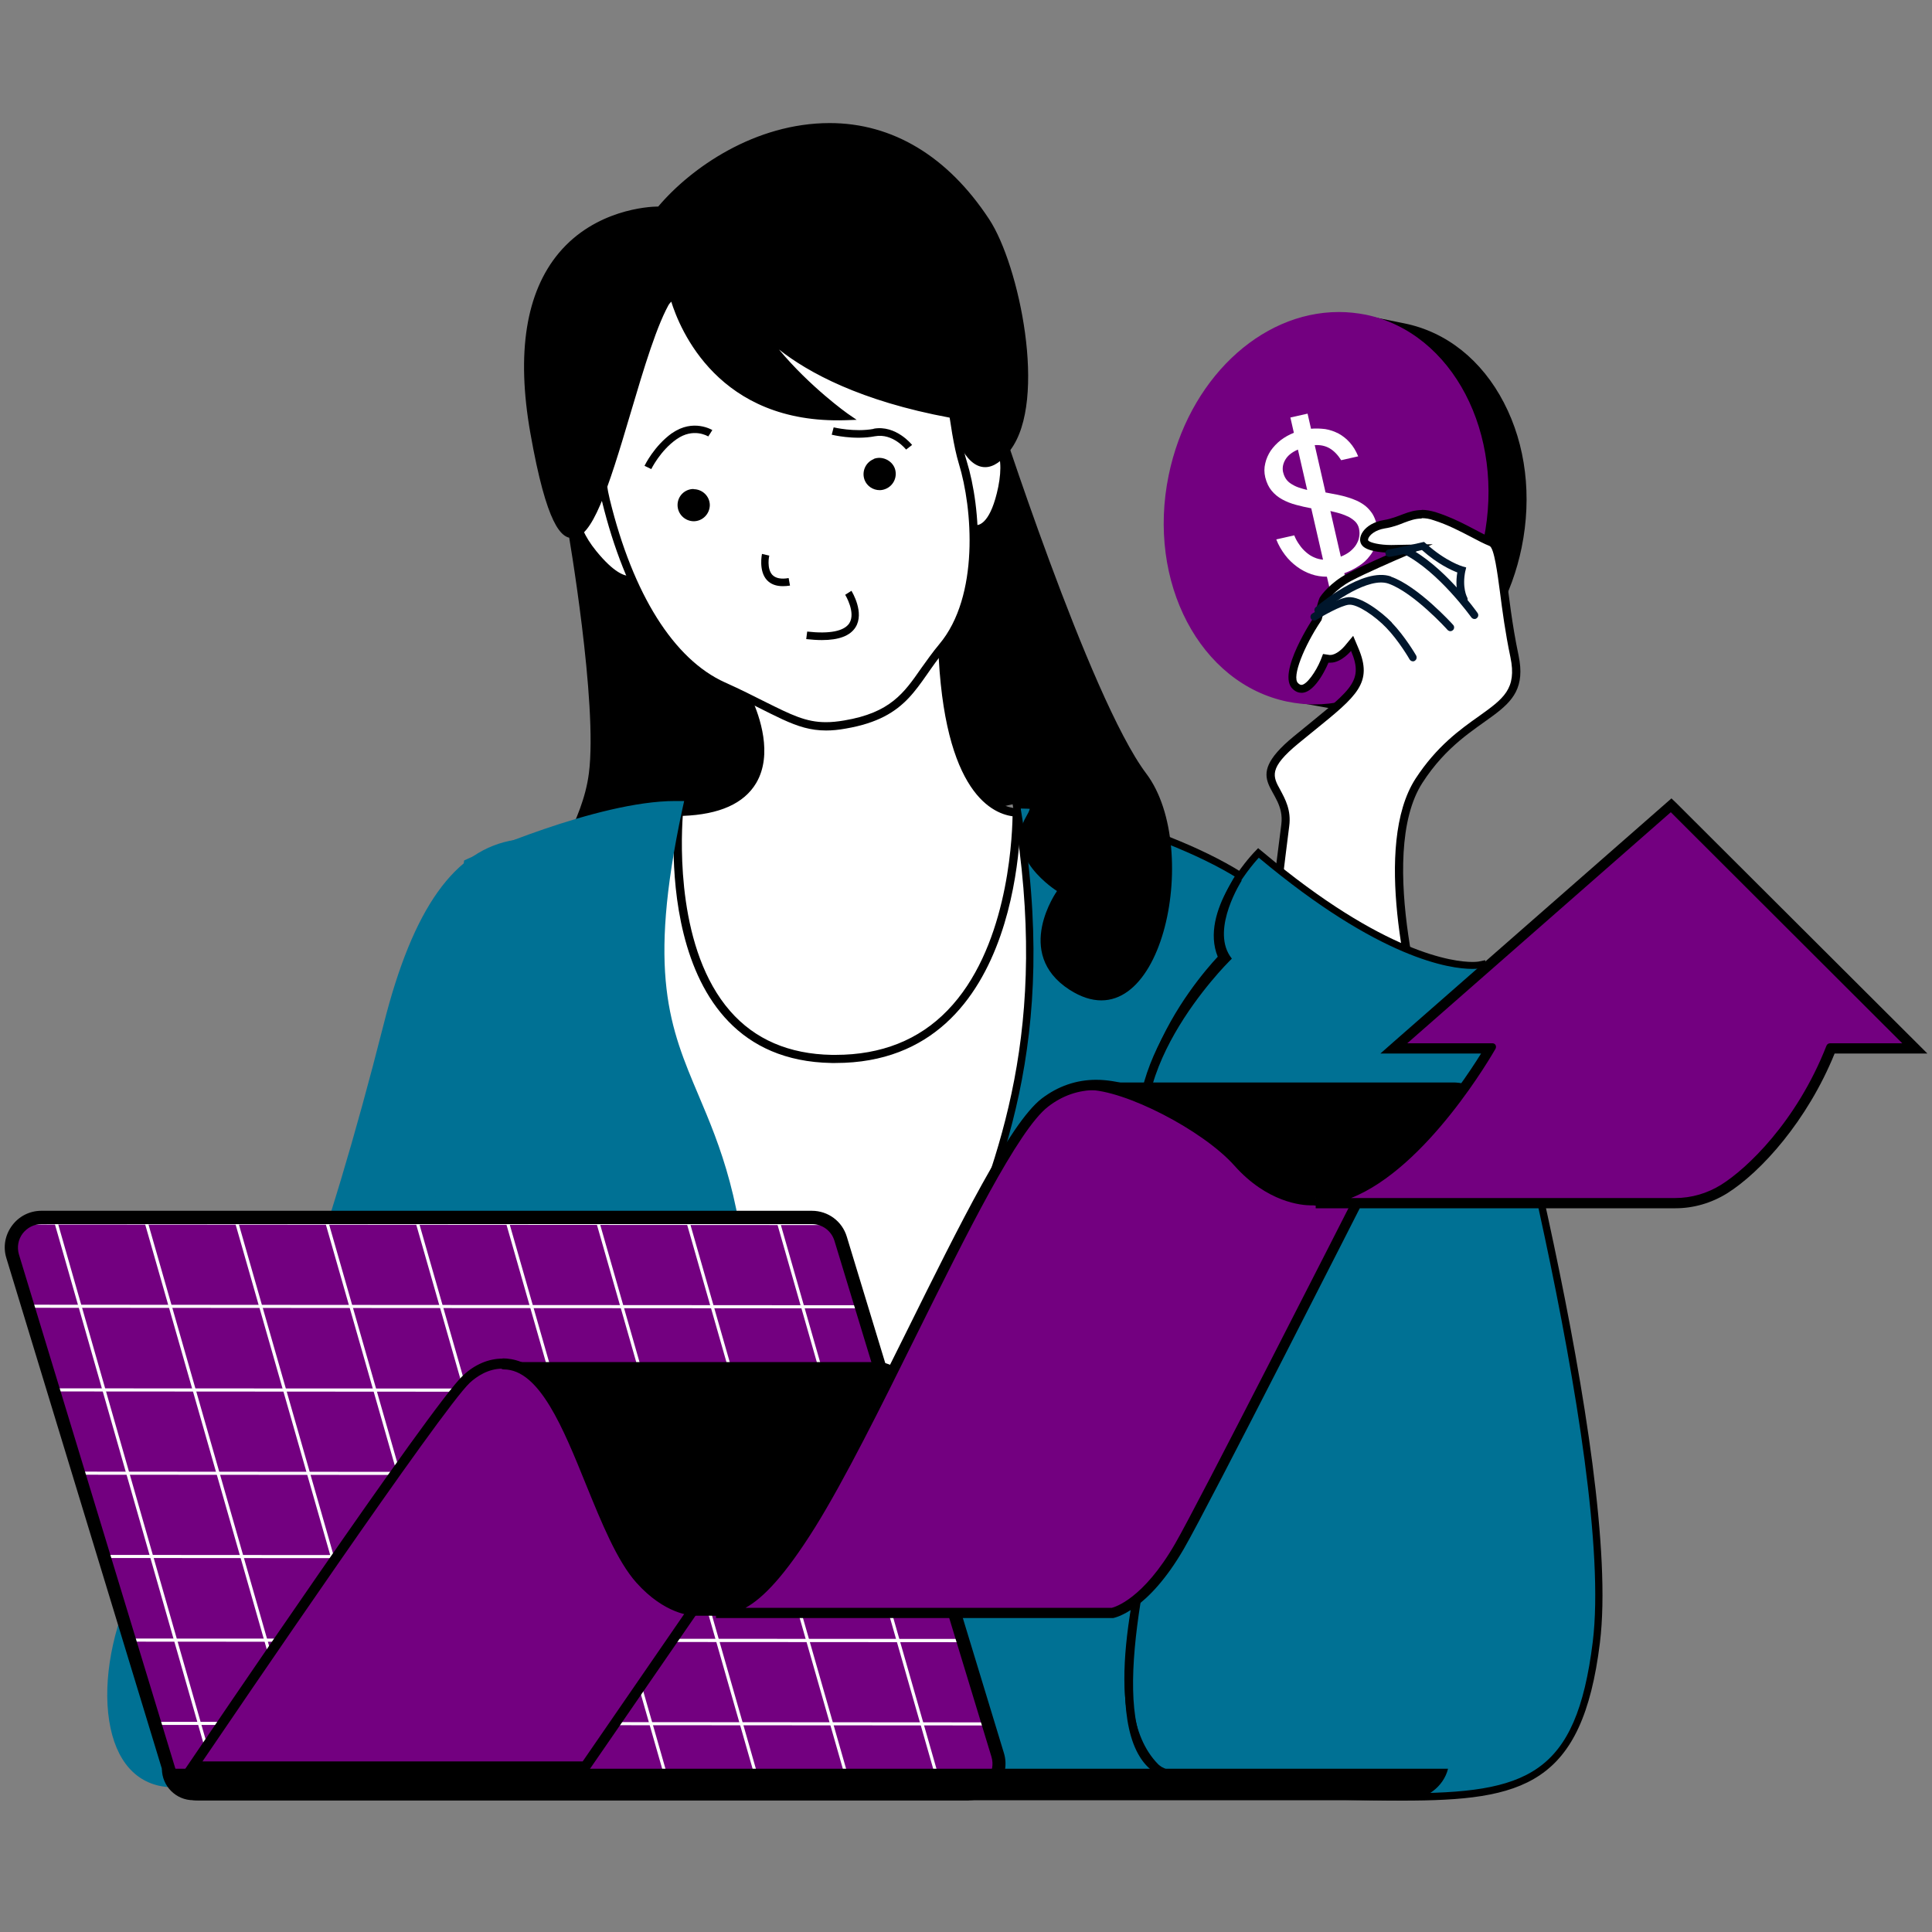 <?xml version="1.0" encoding="UTF-8"?>
<svg xmlns="http://www.w3.org/2000/svg" xmlns:xlink="http://www.w3.org/1999/xlink" id="Layer_1" data-name="Layer 1" viewBox="0 0 100 100">
  <rect x="0" y="0" width="100" height="100" fill="#808080" stroke="none"/>
  <defs>
    <style>
      .cls-1 {
        fill: #007194;
      }

      .cls-2 {
        fill: #fff;
      }

      .cls-3 {
        fill: #000100;
      }

      .cls-4 {
        fill: #00162c;
      }

      .cls-5 {
        clip-path: url(#clippath-1);
      }

      .cls-6 {
        fill: #730080;
      }
    </style>
    <clipPath id="clippath-1">
      <path class="cls-6" d="M43.5,64.12c-.2-.65-.8-1.1-1.49-1.1H2.15c-1.04,0-1.79,1.01-1.49,2.01l8.13,26.72c.2,.65,.8,1.1,1.49,1.1H50.15c1.04,0,1.79-1.01,1.49-2.01l-8.13-26.72Z"></path>
    </clipPath>
  </defs>
  <g>
    <g>
      <g>
        <path d="M69.98,36.67c-.45,0-.91-.05-1.36-.14l-2.04-.37,.08-.37c-3.29-1.86-4.94-6.27-4.02-10.76,.91-4.45,4.14-7.85,7.86-8.29l.07-.34,2.11,.43c2.14,.44,3.95,1.88,5.08,4.06,1.13,2.17,1.45,4.81,.91,7.44-.99,4.83-4.64,8.34-8.68,8.34Z"></path>
        <path d="M70.64,16.51l2.02,.41c4.37,.9,7.02,5.99,5.92,11.39-.99,4.84-4.68,8.27-8.59,8.27-.44,0-.89-.04-1.34-.14l-1.95-.35,.07-.35c-3.21-1.77-4.97-6.13-4.03-10.69,.93-4.53,4.22-7.83,7.84-8.23l.06-.32h0Zm-.14-.22l-.04,.18-.04,.19c-3.73,.48-6.96,3.9-7.87,8.36-.92,4.5,.72,8.93,4.01,10.82l-.04,.22-.04,.18,.19,.03,1.95,.35c.45,.09,.91,.14,1.37,.14,4.08,0,7.77-3.54,8.77-8.42,.54-2.65,.22-5.31-.92-7.5-1.14-2.2-2.97-3.66-5.14-4.1l-2.02-.41-.18-.04h0Z"></path>
      </g>
      <g>
        <path class="cls-6" d="M68.01,36.34c-.45,0-.9-.05-1.34-.14-2.15-.44-3.97-1.9-5.12-4.1-1.15-2.2-1.48-4.86-.94-7.49,.99-4.84,4.65-8.36,8.7-8.36,.46,0,.92,.05,1.36,.14,4.43,.91,7.12,6.08,6,11.52-1,4.88-4.64,8.42-8.65,8.42h0Z"></path>
        <path class="cls-6" d="M69.3,16.38c.44,0,.89,.04,1.34,.14,4.37,.9,7.02,6,5.92,11.39-1,4.85-4.64,8.33-8.54,8.33-.44,0-.88-.04-1.32-.14-4.37-.9-7.09-6.06-5.98-11.45,.99-4.84,4.68-8.27,8.59-8.27h0Zm0-.23c-4.1,0-7.8,3.55-8.81,8.45-1.14,5.53,1.62,10.79,6.16,11.72,.45,.09,.91,.14,1.37,.14,4.07,0,7.75-3.58,8.77-8.51,1.13-5.5-1.6-10.73-6.09-11.66-.46-.09-.92-.14-1.39-.14h0Z"></path>
      </g>
      <g>
        <path class="cls-6" d="M68.12,34.57c-.37,0-.74-.04-1.11-.11-1.77-.36-3.27-1.56-4.22-3.38-.95-1.81-1.22-4-.78-6.16,.82-3.99,3.83-6.88,7.16-6.88,.38,0,.75,.04,1.12,.11,3.65,.75,5.87,5.01,4.95,9.49-.82,4.02-3.82,6.93-7.13,6.93h0Z"></path>
        <path class="cls-6" d="M69.18,18.15c.37,0,.73,.04,1.1,.11,3.59,.74,5.77,4.93,4.86,9.35-.82,3.98-3.81,6.84-7.02,6.84-.36,0-.72-.04-1.08-.11-3.59-.74-5.82-4.98-4.91-9.4,.82-3.97,3.84-6.79,7.05-6.79h0Zm0-.23c-3.39,0-6.45,2.93-7.28,6.97-.45,2.19-.17,4.41,.79,6.24,.97,1.85,2.49,3.07,4.3,3.44,.37,.08,.75,.12,1.13,.12,3.36,0,6.41-2.95,7.24-7.03,.93-4.54-1.33-8.86-5.04-9.62-.38-.08-.76-.12-1.15-.12h0Z"></path>
      </g>
      <path class="cls-2" d="M67.87,22.19c.25-.02,.49-.01,.73,.02,.24,.04,.47,.12,.68,.23,.21,.11,.41,.27,.58,.46,.18,.2,.32,.43,.44,.72l-.88,.2c-.17-.27-.37-.48-.59-.61-.22-.13-.48-.19-.78-.17l.56,2.45c.19,.04,.39,.07,.58,.11,.19,.04,.38,.08,.56,.14,.18,.05,.35,.12,.51,.19,.16,.08,.31,.17,.44,.28,.13,.11,.24,.24,.34,.39,.09,.15,.16,.32,.21,.52,.08,.33,.08,.63,.01,.91-.07,.27-.18,.52-.35,.73-.16,.22-.36,.4-.6,.55-.23,.15-.48,.27-.73,.36l.28,1.22-.89,.2-.29-1.24c-.28,0-.55-.04-.81-.13-.26-.09-.51-.22-.74-.39-.23-.17-.44-.37-.62-.61-.18-.24-.34-.51-.45-.8l.93-.21c.07,.18,.16,.34,.27,.49,.1,.15,.22,.28,.35,.39,.13,.11,.26,.2,.41,.26,.15,.07,.3,.1,.46,.12l-.61-2.66c-.27-.05-.53-.11-.79-.18-.26-.07-.49-.16-.71-.28-.22-.12-.4-.27-.55-.45-.15-.18-.26-.41-.33-.69-.06-.25-.06-.49,0-.73,.05-.23,.15-.45,.28-.65,.14-.2,.31-.38,.51-.54,.21-.16,.44-.29,.69-.39l-.18-.79,.89-.2,.18,.79Zm-1.45,2.27c.03,.13,.08,.24,.15,.34,.07,.1,.16,.18,.27,.25,.11,.07,.23,.13,.37,.18,.14,.05,.29,.09,.45,.13l-.48-2.09c-.3,.13-.52,.3-.65,.52-.13,.22-.17,.45-.11,.68Zm3.92,2.89c-.03-.13-.09-.24-.18-.34-.09-.09-.21-.18-.34-.25-.14-.07-.29-.13-.45-.18-.17-.05-.34-.09-.51-.13l.54,2.36c.18-.07,.34-.16,.47-.26,.13-.11,.24-.22,.32-.35,.08-.13,.14-.27,.16-.41,.03-.14,.02-.29-.01-.44Z"></path>
    </g>
    <g>
      <path d="M29.58,27.38s1.57,8.99,1.09,12.68c-.47,3.69-3.43,5.41-1.69,9.92,1.97,5.09,10.26,2.9,10.99-4.83,.74-7.74-4.56-18.34-10.4-17.76Z"></path>
      <path d="M29.56,27.18l-.21,.02,.04,.21c.02,.09,1.56,9,1.09,12.62-.17,1.3-.66,2.37-1.13,3.4-.87,1.88-1.69,3.66-.54,6.62,.71,1.83,2.23,2.87,4.2,2.87h0c3.12,0,6.69-2.72,7.17-7.76,.48-5.05-1.65-11.61-4.96-15.25-1.78-1.96-3.73-2.91-5.65-2.72Zm10.22,17.94c-.46,4.81-3.84,7.4-6.78,7.4-1.79,0-3.19-.96-3.83-2.62-1.08-2.8-.3-4.51,.53-6.31,.49-1.05,.99-2.15,1.16-3.51,.44-3.41-.82-11.11-1.06-12.52,1.72-.09,3.48,.82,5.11,2.61,3.24,3.57,5.34,9.99,4.86,14.95Z"></path>
    </g>
    <g>
      <g>
        <path class="cls-2" d="M36.87,83.31c-2.6-15.8-6.18-39.55-5.42-40.69,1.01-.47,5.58-.51,11-.51h3.46c6.25,0,9.68,1.05,10.44,1.3l-6.97,39.9h-12.51Z"></path>
        <path d="M42.45,42.32h3.47c5.83,0,9.2,.92,10.2,1.24l-6.91,39.55h-12.16c-2.52-15.31-5.97-38.2-5.44-40.31,1.3-.47,6.57-.47,10.83-.47h0Zm0-.42c-5.63,0-10.03,.04-11.12,.56-1.3,.62,5.37,41.06,5.37,41.06h12.87l7.03-40.25s-3.45-1.37-10.68-1.37c-1.19,0-2.36,0-3.47,0h0Z"></path>
      </g>
      <path d="M56.67,43.09c-.14-.06-3.57-1.39-10.75-1.39h-3.46c-5.66,0-10.08,.04-11.21,.58-.31,.15-.94,.45,2.09,20.97,1.49,10.07,3.16,20.2,3.17,20.3,.02,.09,.1,.16,.19,.16h12.87c.1,0,.18-.07,.19-.16l7.03-40.24c.02-.09-.03-.18-.12-.22Zm-7.27,40.23h-12.54c-2.61-15.83-6.19-39.61-5.45-40.69,1.05-.5,5.62-.54,11.04-.54h3.46c6.28,0,9.72,1.06,10.45,1.31l-6.98,39.92Z"></path>
    </g>
    <g>
      <path class="cls-1" d="M40.01,92.92v-.18c0-3.29,6.58-19.68,9.06-25.86l.43-1.07c2.38-5.86,5.07-12.5,3.14-23.92l-.04-.22h.22c3.69,0,12.14,2.98,13.51,5.64,4.13,8,4.1,17.24,4.08,24.66-.01,3.41-.02,6.35,.35,8.74,1.17,7.63,2.48,11.94,2.49,11.98l.07,.24H40.01Z"></path>
      <path d="M52.83,41.85c3.71,0,12.05,3.02,13.34,5.54,5.95,11.55,3.21,25.6,4.4,33.34,1.19,7.73,2.5,12.01,2.5,12.01H40.2c0-3.21,6.35-19.08,9.04-25.79,2.51-6.25,5.64-12.93,3.59-25.1h0Zm0-.37h-.44l.07,.43c1.91,11.37-.77,17.99-3.13,23.82-.15,.36-.29,.72-.43,1.07-4.22,10.52-9.07,22.98-9.07,25.92v.37h33.75l-.15-.48s-1.32-4.34-2.49-11.96c-.36-2.37-.36-5.31-.35-8.71,.02-7.44,.05-16.7-4.1-24.74-1.39-2.7-9.95-5.74-13.67-5.74h0Z"></path>
    </g>
    <path d="M51.53,20.98c-2.56-3.13-8.32,19.05-5.61,20.92,2.71,1.86,8.48-1.77,7.21,.34-1.26,2.11,1.58,3.88,1.58,3.88,0,0-2.29,3.22,.65,5.11,4.71,3.03,6.92-7.28,3.97-11.19-2.95-3.91-7.8-19.05-7.8-19.05Z"></path>
    <g>
      <path class="cls-1" d="M8.99,92.33c-1.61,0-2.71-1.04-3.11-2.93-.86-4.06,1.66-10.53,6.08-12.63-.31-.46-1.1-1.75-.76-2.64,.17-.43,.56-.71,1.16-.82,1.95-.37,5.34-11.14,7.66-20.26,1.51-5.96,3.63-8.95,6.67-9.42l.19-.03,.83,28.88c-.07,.69-1.68,16.39-2.87,19.73l-.04,.11H8.99Z"></path>
      <path class="cls-1" d="M26.72,43.8l.82,28.69s-1.67,16.31-2.86,19.67H8.99c-5.42,0-3.35-12.42,3.22-15.32,0,0-2.21-2.91,.18-3.36,2.39-.45,6.22-14.22,7.79-20.38,1.56-6.17,3.7-8.86,6.53-9.29h0Zm.32-.39l-.38,.06c-3.11,.48-5.28,3.51-6.8,9.54-2.98,11.76-6,19.85-7.52,20.14-.67,.12-1.1,.44-1.29,.92-.34,.88,.29,2.06,.67,2.64-4.38,2.22-6.86,8.66-6,12.73,.42,1.98,1.58,3.07,3.27,3.07h15.93l.08-.22c1.19-3.36,2.81-19.08,2.88-19.75v-.02s0-.02,0-.02l-.82-28.69v-.38h-.01Z"></path>
    </g>
    <g>
      <path class="cls-2" d="M43.05,54.82c-2.27-.04-4.1-.83-5.42-2.34-2.93-3.35-2.58-9.32-2.49-10.44,1.92-.03,3.2-.57,3.81-1.6,.91-1.54,0-3.67-.33-4.35l10.11-3.73c.06,8.77,2.88,9.67,3.88,9.71,0,1.18-.19,7.05-3.43,10.39-1.53,1.57-3.53,2.37-5.94,2.37h-.2Z"></path>
      <path d="M48.54,32.65c.12,8.16,2.7,9.44,3.87,9.6-.03,1.5-.34,6.93-3.37,10.05-1.48,1.53-3.43,2.3-5.79,2.3-.07,0-.13,0-.2,0-2.21-.04-3.98-.8-5.26-2.27-2.74-3.14-2.55-8.64-2.45-10.1,1.9-.07,3.17-.64,3.8-1.7,.88-1.49,.17-3.47-.22-4.34l9.62-3.55h0Zm.41-.6l-10.62,3.92s3.27,5.86-3.38,5.86c0,0-1.52,13.02,8.09,13.19,.07,0,.14,0,.21,0,9.98,0,9.58-13.18,9.58-13.18,0,0-.05,0-.13,0-.68,0-3.75-.51-3.75-9.8h0Z"></path>
    </g>
    <g>
      <path class="cls-1" d="M21.01,92.92l.06-.23c.02-.07,1.76-7.3,3.06-12.47,.7-2.8,.21-4.76-.4-7.23-.51-2.04-1.09-4.36-1.09-7.67,0-7.17,1.54-20.42,1.56-20.55v-.1s.11-.04,.11-.04c.27-.12,6.66-2.98,10.66-2.98h.23l-.05,.22c-1.83,8.53-.64,11.34,.86,14.89,1.09,2.58,2.33,5.52,2.57,11.28,.41,9.94,7.41,12.9,14.19,15.77,3.4,1.44,6.62,2.8,8.89,4.99,.09,.12,1.84,2.46,1.84,3.93v.18H21.01Z"></path>
      <path class="cls-1" d="M34.95,41.83c-3.2,14.91,2.86,12.71,3.42,26.22,.62,15.06,16.37,14.36,23.14,20.89,0,0,1.78,2.37,1.78,3.8H21.25s1.75-7.24,3.05-12.46c1.31-5.22-1.49-7.71-1.49-14.94s1.56-20.53,1.56-20.53c0,0,6.57-2.96,10.58-2.96h0Zm.46-.37h-.46c-4.04,0-10.46,2.87-10.74,2.99l-.19,.09-.02,.21c-.02,.13-1.56,13.4-1.56,20.57,0,3.33,.58,5.66,1.09,7.71,.61,2.45,1.09,4.38,.4,7.14-1.29,5.16-3.04,12.39-3.06,12.47l-.11,.46H63.66v-.37c0-1.53-1.78-3.92-1.85-4.02l-.02-.02-.02-.02c-2.3-2.22-5.53-3.58-8.95-5.03-6.72-2.84-13.67-5.78-14.08-15.6-.24-5.8-1.48-8.74-2.58-11.34-1.49-3.52-2.66-6.31-.85-14.78l.1-.45h0Z"></path>
    </g>
    <g>
      <path class="cls-2" d="M50.53,27.39c-.09,0-.16-.02-.2-.03-.23-.33-1.55-2.37-1.03-3.68,.22-.55,.74-.91,1.57-1.07,.02,0,.47,.02,.78,.4,.35,.43,.43,1.21,.22,2.24-.28,1.37-.77,2.15-1.34,2.15h0Z"></path>
      <path d="M50.87,22.82c.1,0,.4,.04,.62,.32,.31,.38,.37,1.1,.18,2.06-.38,1.84-.96,1.98-1.13,1.98-.03,0-.05,0-.07,0-.47-.69-1.37-2.39-.96-3.43,.19-.47,.64-.78,1.37-.93h0Zm-.03-.42h-.01c-3.76,.75-.64,5.13-.64,5.13,0,0,.14,.08,.34,.08,.42,0,1.13-.33,1.54-2.32,.58-2.81-1.07-2.88-1.23-2.88h0Z"></path>
    </g>
    <g>
      <path class="cls-2" d="M32.57,30.02c-.35,0-.96-.24-1.87-1.37-.67-.82-.95-1.55-.83-2.1,.11-.5,.52-.7,.54-.71,.27-.08,.56-.12,.81-.12,.5,0,.9,.17,1.2,.52,.89,1.02,.67,3.21,.63,3.59-.06,.06-.21,.19-.47,.19h0Z"></path>
      <path d="M31.21,25.93c.44,0,.78,.15,1.04,.44,.71,.81,.67,2.58,.59,3.35-.05,.04-.14,.09-.27,.09-.25,0-.8-.17-1.71-1.29-.62-.77-.9-1.43-.79-1.92,.07-.34,.33-.52,.4-.56,.27-.08,.52-.11,.74-.11h0Zm0-.42c-.27,0-.56,.04-.9,.14,0,0-1.68,.79,.22,3.13,.93,1.15,1.6,1.44,2.04,1.44s.67-.32,.67-.32c0,0,.63-4.4-2.03-4.4h0Z"></path>
    </g>
    <g>
      <path class="cls-2" d="M42.76,37.6c-1.09,0-1.9-.41-3.25-1.09-.58-.29-1.24-.62-2.07-1-2.7-1.22-4.86-4.64-6.08-9.62-1.05-4.27,1.61-9.73,4.51-11.4,1.09-.63,2.95-.99,5.12-.99,3.38,0,6.39,.83,7.01,1.92,.68,1.21,.97,3.31,1.22,5.16,.18,1.28,.34,2.48,.62,3.36,.73,2.34,1.09,7-1.05,9.53-.36,.43-.65,.84-.92,1.24-.92,1.32-1.65,2.37-4.12,2.79-.36,.06-.68,.09-.98,.09h0Z"></path>
      <path d="M40.99,13.71c3.26,0,6.25,.8,6.82,1.81,.66,1.18,.95,3.25,1.2,5.09,.18,1.28,.35,2.5,.62,3.39,.71,2.3,1.07,6.86-1.01,9.34-.36,.43-.65,.85-.94,1.25-.89,1.28-1.6,2.3-3.98,2.7-.35,.06-.66,.09-.95,.09-1.04,0-1.79-.38-3.16-1.06-.58-.29-1.24-.63-2.07-1-2.64-1.19-4.76-4.56-5.96-9.48-1.03-4.19,1.57-9.53,4.41-11.17,1.06-.61,2.88-.96,5.01-.96h0Zm0-.42c-2.03,0-4.01,.31-5.22,1.02-3.12,1.81-5.64,7.43-4.61,11.64,1.2,4.9,3.37,8.48,6.2,9.76,2.8,1.27,3.79,2.1,5.4,2.1,.31,0,.64-.03,1.02-.1,3.32-.57,3.64-2.29,5.17-4.1,2.21-2.63,1.82-7.37,1.09-9.73-.68-2.17-.7-6.5-1.86-8.56-.7-1.26-4.01-2.03-7.19-2.03h0Z"></path>
    </g>
    <g>
      <path d="M38.81,16.19s-.02-.03-.03-.04c0,0,0,.01,.03,.04Z"></path>
      <path d="M34.16,10.88s-8.59-.25-6.52,11.48c2.49,14.1,4.7-4.2,7.17-7.26,0,0,1.35,6.71,8.94,6.44,0,0-3.33-2.33-4.94-5.35-.02-.03-.03-.04-.03-.04,0,.01,.02,.03,.03,.04,.25,.42,2.47,3.77,10.53,5.24,0,0,.91,4.27,2.81,1.73,1.9-2.54,.4-9.43-1.1-11.71-5.32-8.09-13.56-4.59-16.89-.57Z"></path>
      <path d="M42.95,6.37c-3.87,0-7.18,2.31-8.88,4.32-.5,0-3.26,.16-5.14,2.4-1.71,2.04-2.21,5.18-1.48,9.32,.85,4.82,1.61,5.44,2.17,5.44h0c1.03,0,1.83-2.44,3.02-6.47,.68-2.29,1.38-4.66,2.09-5.81,.46,1.49,2.46,6.39,9.03,6.18l.58-.02-.48-.33s-1.93-1.37-3.54-3.31c1.51,1.19,4.21,2.67,8.85,3.53,.14,.57,.7,2.56,1.82,2.56,.43,0,.87-.3,1.31-.89,1.93-2.58,.45-9.59-1.1-11.94-2.14-3.26-5-4.98-8.26-4.98Zm9.05,16.68c-.36,.48-.7,.73-.99,.73-.79,0-1.33-1.72-1.47-2.38l-.03-.13-.13-.02c-8.39-1.53-10.4-5.15-10.42-5.19l-.35,.18c1.27,2.4,3.57,4.35,4.56,5.11-6.83-.08-8.12-6.03-8.17-6.29l-.08-.41-.26,.32c-.83,1.03-1.63,3.7-2.39,6.28-.82,2.76-1.84,6.19-2.65,6.19-.33,0-1-.67-1.79-5.11-.71-4.02-.24-7.05,1.39-8.99,1.84-2.19,4.57-2.26,4.93-2.26h.1s.06-.07,.06-.07c1.75-2.12,5.1-4.25,8.64-4.25,3.13,0,5.87,1.66,7.94,4.8,1.49,2.27,2.95,9.03,1.11,11.49Z"></path>
    </g>
    <path d="M45.22,22.2c-1,.18-2.06-.08-2.07-.08l-.1,.38s1.15,.29,2.24,.08c.93-.17,1.6,.68,1.61,.69l.31-.24s-.83-1.05-1.99-.84Z"></path>
    <g>
      <path d="M45.3,23.95c-.33,.13-.49,.5-.37,.83,.13,.33,.5,.49,.83,.37,.33-.13,.49-.5,.36-.83-.13-.33-.5-.49-.83-.37Z"></path>
      <path d="M45.23,23.76c-.43,.17-.64,.65-.48,1.08,.12,.32,.44,.53,.78,.53,.1,0,.2-.02,.3-.06,.43-.17,.64-.65,.48-1.08-.16-.41-.66-.64-1.08-.48Zm.46,1.19c-.22,.09-.49-.03-.57-.25-.09-.23,.03-.49,.25-.57,.05-.02,.1-.03,.16-.03,.18,0,.35,.11,.41,.28,.09,.23-.03,.49-.25,.57Z"></path>
    </g>
    <g>
      <path d="M34.78,22.42c-.92,.66-1.4,1.65-1.42,1.69l.35,.17s.46-.95,1.3-1.54c.87-.62,1.61-.17,1.65-.15l.11-.17,.1-.16s-.99-.61-2.08,.16Z"></path>
      <polygon points="36.65 22.59 36.75 22.42 36.65 22.59 36.65 22.59"></polygon>
    </g>
    <g>
      <path d="M35.9,25.51c-.35,0-.64,.29-.64,.64,0,.35,.29,.64,.64,.64,.35,0,.64-.29,.64-.64,0-.35-.29-.64-.64-.64Z"></path>
      <path d="M35.9,25.31c-.46,0-.83,.37-.83,.83,0,.46,.37,.83,.83,.84h0c.46,0,.83-.37,.84-.83,0-.46-.38-.83-.84-.83Zm0,1.28v.2s0-.2,0-.2c-.24,0-.44-.2-.44-.44,0-.24,.2-.44,.44-.44s.44,.2,.44,.44-.2,.44-.44,.44Z"></path>
    </g>
    <path d="M43.75,30.79s.56,.92,.21,1.47c-.27,.41-1.02,.56-2.18,.43l-.05,.39c.29,.03,.56,.05,.81,.05,.88,0,1.46-.22,1.74-.66,.48-.76-.18-1.84-.21-1.89l-.33,.21Z"></path>
    <path d="M39.98,29.76c-.31-.33-.17-1-.16-1l-.38-.09s-.19,.88,.26,1.36c.2,.21,.47,.31,.82,.31,.12,0,.24-.01,.37-.03l-.07-.39c-.39,.07-.67,.01-.84-.16Z"></path>
    <g>
      <g>
        <path class="cls-2" d="M72.69,53.39c-1.56,0-4.52-.57-6.93-4.39,.07-.58,.53-4.51,.76-6.28,.1-.76-.19-1.28-.44-1.74-.41-.74-.71-1.28,1.01-2.69l.82-.67c2.23-1.81,2.91-2.36,2.21-4.01l-.13-.32-.22,.27c-.12,.15-.52,.54-.9,.54-.03,0-.05,0-.08,0l-.16-.02-.06,.15c-.22,.55-.74,1.42-1.2,1.42-.1,0-.2-.05-.31-.14-.55-.49,.41-2.39,1.14-3.47l.02-.03v-.04c.09-.33,.22-.83,.27-.93,.05-.1,.5-.72,1.33-1.16,.82-.43,2.3-1.07,2.32-1.08l.99-.42-1.08,.02c-.55,0-1.19-.09-1.38-.29-.09-.1-.07-.23-.04-.32,.09-.27,.44-.58,1.02-.67,.37-.06,.67-.18,.94-.28,.34-.13,.63-.24,.99-.24,.21,0,.44,.04,.69,.12,.75,.24,1.4,.58,1.97,.88,.34,.18,.65,.34,.94,.46,.35,.14,.49,1.21,.67,2.56,.12,.92,.27,2.07,.53,3.34,.37,1.77-.41,2.33-1.71,3.26-.96,.69-2.16,1.54-3.22,3.18-2.3,3.55-.14,11.45,.28,12.9-.21,.04-.57,.09-1.04,.09h0Z"></path>
        <path d="M73.59,26.82c.19,0,.4,.03,.62,.11,.73,.23,1.37,.57,1.93,.86,.34,.18,.66,.35,.96,.47,.24,.1,.41,1.43,.54,2.4,.12,.93,.27,2.08,.54,3.36,.34,1.64-.36,2.14-1.63,3.05-.98,.69-2.19,1.56-3.28,3.23-2.24,3.46-.35,10.92,.19,12.84-.2,.03-.46,.05-.77,.05-1.51,0-4.36-.55-6.71-4.23,.09-.78,.53-4.5,.75-6.2,.11-.83-.21-1.4-.46-1.87-.39-.7-.63-1.13,.96-2.43,.29-.24,.56-.46,.81-.66,2.21-1.79,3.03-2.46,2.27-4.25l-.27-.64-.44,.53c-.1,.12-.44,.46-.74,.46-.02,0-.03,0-.05,0l-.33-.05-.12,.31c-.25,.61-.73,1.29-1,1.29-.05,0-.11-.03-.17-.09-.35-.31,.33-1.95,1.17-3.2l.04-.06,.02-.07c.09-.36,.21-.8,.25-.88,.05-.09,.48-.66,1.24-1.07,.81-.43,2.29-1.06,2.3-1.07l1.95-.84-2.15,.04c-.6,0-1.09-.12-1.19-.23-.02-.03,0-.08,0-.1,.07-.2,.37-.45,.86-.53,.39-.06,.71-.18,.98-.29,.32-.12,.59-.22,.92-.22h0Zm0-.42c-.72,0-1.18,.39-1.97,.52-1.03,.17-1.45,.95-1.1,1.33,.31,.34,1.29,.36,1.5,.36h.04s-1.5,.64-2.34,1.09c-.83,.44-1.33,1.08-1.42,1.25-.08,.17-.28,.97-.28,.97,0,0-1.99,2.96-1.1,3.75,.15,.14,.3,.19,.45,.19,.76,0,1.39-1.56,1.39-1.56,.04,0,.07,0,.11,0,.56,0,1.06-.61,1.06-.61,.71,1.67-.08,2.05-2.97,4.43-2.89,2.38-.39,2.63-.64,4.56-.26,1.93-.77,6.36-.77,6.36,2.44,3.92,5.45,4.55,7.14,4.55,.8,0,1.31-.14,1.31-.14,0,0-2.83-9.15-.37-12.94,2.45-3.79,5.66-3.28,4.97-6.59-.7-3.31-.58-5.75-1.33-6.05-.75-.31-1.7-.96-2.93-1.35-.29-.09-.53-.13-.75-.13h0Z"></path>
      </g>
      <path class="cls-4" d="M75.85,29.55l.04-.18-.18-.05s-.86-.24-1.92-1.2l-.08-.07-.1,.02s-1.23,.29-1.74,.37c-.11,.02-.18,.12-.16,.22,.02,.11,.12,.18,.23,.16,.44-.07,1.36-.28,1.66-.35,.82,.73,1.52,1.04,1.83,1.16-.16,.95,.16,1.48,.17,1.5,.04,.06,.1,.09,.17,.09,.03,0,.07-.01,.1-.03,.09-.05,.12-.17,.07-.27,0,0-.28-.5-.09-1.39Z"></path>
      <path class="cls-4" d="M72.04,32.22c-.52-.54-1.61-1.37-2.26-1.31-.57,.05-1.73,.76-1.86,.85-.09,.06-.12,.18-.06,.27,.06,.09,.18,.12,.27,.06,.33-.21,1.28-.75,1.69-.79,.43-.04,1.36,.59,1.94,1.2,.63,.65,1.2,1.62,1.2,1.63,.04,.06,.1,.1,.17,.1,.03,0,.07,0,.1-.03,.09-.05,.12-.17,.07-.27-.02-.04-.6-1.02-1.26-1.7Z"></path>
      <path class="cls-4" d="M72.8,28.31c-.1-.05-.21,0-.26,.09-.05,.1,0,.21,.09,.26,1.83,.91,3.51,3.28,3.53,3.3,.04,.05,.1,.08,.16,.08,.04,0,.08-.01,.11-.04,.09-.06,.11-.18,.05-.27-.07-.1-1.76-2.48-3.68-3.43Z"></path>
      <path class="cls-4" d="M72,29.84c-1.45-.51-3.8,1.51-3.9,1.59-.08,.07-.09,.19-.02,.28,.07,.08,.19,.09,.28,.02,.63-.54,2.49-1.88,3.51-1.52,1.3,.46,3.04,2.37,3.05,2.39,.04,.04,.09,.07,.15,.07,.05,0,.09-.02,.13-.05,.08-.07,.09-.2,.01-.28-.07-.08-1.82-2-3.21-2.49Z"></path>
    </g>
    <g>
      <path class="cls-1" d="M72.58,93.01c-1.04,0-2.19-.02-3.44-.05-1.51-.03-3.21-.07-5.08-.07-2.11,0-3.59-.58-4.53-1.77-2.2-2.8-.79-8.55,.57-14.11,1.31-5.36,2.67-10.9,.72-13.54-4.57-6.19,1.59-13.02,2.44-13.91-1.05-2.26,1.66-5.16,1.78-5.29l.12-.13,.13,.11c6.31,5.29,9.96,5.7,10.93,5.7,.23,0,.35-.02,.36-.02l.17-.03,.05,.16c.07,.26,7,25.62,5.85,34.94-.9,7.24-3.75,8-10.05,8Z"></path>
      <path d="M65.16,44.4c6.27,5.25,9.9,5.75,11.05,5.75,.26,0,.39-.03,.39-.03,0,0,7,25.47,5.84,34.87-.86,6.92-3.39,7.83-9.86,7.83-2.31,0-5.12-.12-8.53-.12-12.97,0,1.74-22.79-3.1-29.35-4.84-6.55,2.52-13.76,2.52-13.76-1.16-2.19,1.69-5.2,1.69-5.2h0Zm-.03-.51l-.24,.25c-.12,.13-2.82,3.02-1.86,5.38-1.13,1.21-6.9,7.92-2.37,14.06,1.9,2.57,.55,8.07-.75,13.39-1.37,5.6-2.78,11.39-.53,14.27,.96,1.22,2.53,1.84,4.67,1.84,1.87,0,3.57,.04,5.08,.07,1.24,.03,2.4,.05,3.45,.05,6.27,0,9.32-.8,10.23-8.16,1.16-9.36-5.57-33.97-5.85-35.01l-.09-.33-.34,.07h0s-.11,.02-.32,.02c-.95,0-4.55-.41-10.81-5.66l-.27-.22h0Z"></path>
    </g>
    <path class="cls-4" d="M17.52,78.47c-.45-.32-.83-.6-1.12-.84-1.66-1.41-7.71-.46-7.96-.42l.06,.39c.06,0,6.13-.96,7.65,.33,.3,.25,.69,.53,1.14,.86,1.97,1.42,4.95,3.57,4.37,6.38l.38,.08c.63-3.07-2.47-5.3-4.52-6.78Z"></path>
    <path class="cls-4" d="M8.88,73.81l-.07,.39c.18,.03,3.41,.58,5.86,.58,.81,0,1.53-.06,2.04-.22l-.12-.37c-1.95,.61-7.66-.37-7.71-.38Z"></path>
    <path class="cls-3" d="M60.63,92.1c-.69-.14-1.25-.54-1.64-1.18-1.99-3.21,.35-12.13,1.75-17.47,.2-.74,.37-1.42,.52-2,1.25-5.01,1.12-5.25-1.08-9.32-.18-.33-.37-.69-.58-1.08-2.59-4.85,2.72-10.58,3.62-11.49-.93-1.68,.63-4.1,.7-4.21l.35,.23s-1.57,2.44-.61,3.9l.1,.14-.12,.12c-.06,.06-6.27,6.22-3.66,11.11,.21,.39,.4,.74,.58,1.07,2.18,4.03,2.4,4.45,1.12,9.62-.15,.58-.32,1.26-.52,2.01-1.38,5.27-3.69,14.08-1.8,17.14,.34,.55,.79,.87,1.37,.99l-.09,.41Z"></path>
  </g>
  <g>
    <g>
      <path class="cls-6" d="M43.5,64.12c-.2-.65-.8-1.1-1.49-1.1H2.15c-1.04,0-1.79,1.01-1.49,2.01l8.13,26.72c.2,.65,.8,1.1,1.49,1.1H50.15c1.04,0,1.79-1.01,1.49-2.01l-8.13-26.72Z"></path>
      <g class="cls-5">
        <g>
          <path class="cls-2" d="M40.83,54.6l-43.44-.02c-.96,0-1.53,.72-1.28,1.61L7.59,96.32c.25,.89,1.24,1.61,2.2,1.61l43.44,.02c.96,0,1.53-.72,1.28-1.61l-11.48-40.13c-.25-.89-1.24-1.61-2.2-1.61Zm13.51,41.74c.23,.8-.29,1.45-1.16,1.45l-43.44-.02c-.87,0-1.76-.65-1.99-1.45L-3.72,56.18c-.23-.8,.29-1.45,1.15-1.45l43.44,.02c.87,0,1.76,.65,1.99,1.45l11.48,40.13Z"></path>
          <path class="cls-2" d="M53.61,93.47l-46.75-.02s-.08,.03-.06,.08c.01,.04,.06,.08,.11,.08l46.75,.03s.08-.04,.06-.08c-.01-.04-.06-.08-.11-.08Z"></path>
          <path class="cls-2" d="M52.37,89.15l-46.75-.03s-.08,.04-.06,.08c.01,.04,.06,.08,.11,.08l46.75,.03s.08-.04,.06-.08c-.01-.04-.06-.08-.11-.08Z"></path>
          <path class="cls-2" d="M51.13,84.83l-46.75-.02s-.08,.03-.06,.08c.01,.04,.06,.08,.11,.08l46.75,.03s.08-.04,.06-.08c-.01-.04-.06-.08-.11-.08Z"></path>
          <path class="cls-2" d="M49.9,80.51l-46.75-.03s-.08,.04-.06,.08c.01,.04,.06,.08,.11,.08l46.75,.03s.08-.04,.06-.08c-.01-.04-.06-.08-.11-.08Z"></path>
          <path class="cls-2" d="M48.66,76.2l-46.75-.03s-.08,.04-.06,.08c.01,.04,.06,.08,.11,.08l46.75,.03s.08-.04,.06-.08c-.01-.04-.06-.08-.11-.08Z"></path>
          <path class="cls-2" d="M47.43,71.88l-46.75-.02s-.08,.03-.06,.08c.01,.04,.06,.08,.11,.08l46.75,.03s.08-.03,.06-.08c-.01-.04-.06-.08-.11-.08Z"></path>
          <path class="cls-2" d="M46.19,67.56l-46.75-.03s-.08,.04-.06,.08c.01,.04,.06,.08,.11,.08l46.75,.03s.08-.04,.06-.08c-.01-.04-.06-.08-.11-.08Z"></path>
          <path class="cls-2" d="M44.96,63.24l-46.75-.02s-.08,.03-.06,.08c.01,.04,.06,.08,.11,.08l46.75,.03s.08-.03,.06-.08c-.01-.04-.06-.08-.11-.08Z"></path>
          <path class="cls-2" d="M43.72,58.92l-46.75-.03s-.08,.04-.06,.08c.01,.04,.06,.08,.11,.08l46.75,.03s.08-.04,.06-.08c-.01-.04-.06-.08-.11-.08Z"></path>
          <path class="cls-2" d="M37.81,54.6s-.08,.04-.06,.08l12.36,43.19s.06,.08,.11,.08,.08-.04,.06-.08l-12.36-43.19s-.06-.08-.11-.08Z"></path>
          <path class="cls-2" d="M33.13,54.59s-.08,.03-.06,.08l12.36,43.19s.06,.08,.11,.08,.08-.04,.06-.08l-12.36-43.19s-.06-.08-.11-.08Z"></path>
          <path class="cls-2" d="M28.46,54.59s-.08,.03-.06,.08l12.36,43.19s.06,.08,.11,.08,.08-.04,.06-.08l-12.36-43.19s-.06-.08-.11-.08Z"></path>
          <path class="cls-2" d="M23.78,54.59s-.08,.03-.06,.08l12.36,43.19s.06,.08,.11,.08,.08-.04,.06-.08l-12.36-43.19s-.06-.08-.11-.08Z"></path>
          <path class="cls-2" d="M19.11,54.59s-.08,.03-.06,.08l12.36,43.19s.06,.08,.11,.08,.08-.03,.06-.08l-12.36-43.19s-.06-.08-.11-.08Z"></path>
          <path class="cls-2" d="M14.43,54.58s-.08,.03-.06,.08l12.36,43.19s.06,.08,.11,.08c.05,0,.08-.03,.06-.08L14.54,54.66s-.06-.08-.11-.08Z"></path>
          <path class="cls-2" d="M9.76,54.58s-.08,.04-.06,.08l12.36,43.19s.06,.08,.11,.08,.08-.04,.06-.08L9.87,54.66s-.06-.08-.11-.08Z"></path>
          <path class="cls-2" d="M5.08,54.58s-.08,.04-.06,.08l12.36,43.19s.06,.08,.11,.08,.08-.04,.06-.08L5.19,54.66s-.06-.08-.11-.08Z"></path>
          <path class="cls-2" d="M.41,54.58s-.08,.04-.06,.08l12.36,43.19s.06,.08,.11,.08,.08-.04,.06-.08L.52,54.66s-.06-.08-.11-.08Z"></path>
        </g>
      </g>
    </g>
    <path d="M10.01,93.18c-.9,0-1.63-.73-1.63-1.63H74.95c-.23,.93-1.14,1.63-2.23,1.63"></path>
    <path d="M50.15,93.19H10.28c-.84,0-1.57-.54-1.81-1.34L.33,65.12c-.18-.58-.07-1.19,.29-1.68,.36-.49,.92-.77,1.52-.77H42.02c.84,0,1.57,.54,1.81,1.34h0l8.13,26.72c.18,.58,.07,1.19-.29,1.68-.36,.49-.92,.77-1.52,.77ZM2.15,63.36c-.39,0-.74,.18-.98,.49-.23,.31-.3,.7-.19,1.08l8.13,26.72c.16,.51,.62,.86,1.16,.86H50.15c.39,0,.75-.18,.98-.49,.23-.31,.3-.7,.19-1.08l-8.13-26.72c-.16-.51-.62-.86-1.16-.86H2.15Z"></path>
  </g>
  <g>
    <g>
      <g>
        <path class="cls-6" d="M9.8,91.53l.18-.27c.51-.75,12.52-18.5,14.1-19.95,.58-.54,1.25-.83,1.94-.83,1.03,0,2.98,.7,4.41,5.42,1.74,5.72,6.29,5.86,6.34,5.86h.32s-6.73,9.77-6.73,9.77H9.8Z"></path>
        <path d="M26.02,70.66c1.42,0,3.04,1.34,4.25,5.3,1.79,5.9,6.5,5.98,6.5,5.98l-6.5,9.43H10.12s12.5-18.46,14.07-19.92c.51-.47,1.14-.78,1.82-.78h0Zm0-.34c-.73,0-1.44,.3-2.05,.87-1.59,1.47-13.61,19.23-14.12,19.98l-.36,.53H30.44l.1-.15,6.5-9.43,.36-.52h-.63c-.18-.01-4.48-.17-6.18-5.75-1.46-4.82-3.49-5.54-4.57-5.54h0Z"></path>
      </g>
      <path d="M36.76,81.74c-.19,0-4.59-.15-6.32-5.84-1.44-4.72-3.39-5.43-4.43-5.43-.69,0-1.36,.29-1.95,.83-1.57,1.46-13.59,19.2-14.1,19.96-.04,.06-.04,.13,0,.19,.03,.06,.1,.1,.17,.1H30.26c.06,0,.12-.03,.15-.08l6.5-9.43c.04-.06,.04-.13,.01-.19-.03-.06-.1-.1-.16-.1Zm-6.6,9.43H10.48c1.61-2.37,12.41-18.27,13.84-19.6,.36-.33,.95-.73,1.69-.73,.93,0,2.7,.67,4.07,5.16,1.53,5.04,5.21,5.93,6.34,6.08l-6.26,9.09Z"></path>
    </g>
    <g>
      <path d="M48.46,73.57c-1.4-2.82-2.91-2.88-2.91-2.88H26.07c3.25,0,4.52,8.32,7.02,11.11,1.55,1.73,2.96,1.65,2.96,1.65h19.29c-3.02,0-5.49-7.05-6.89-9.88Z"></path>
      <path d="M55.35,83.26c-2.36,0-4.46-4.74-5.86-7.88-.33-.74-.61-1.37-.86-1.89-1.43-2.89-3.01-2.98-3.08-2.99H26.07c-.1,0-.19,.08-.19,.19s.08,.19,.19,.19c1.85,0,3.08,3.04,4.27,5.98,.79,1.94,1.6,3.94,2.6,5.06,1.46,1.63,2.82,1.71,3.07,1.71h19.32c.1,0,.19-.09,.19-.19s-.08-.19-.19-.19Zm-19.3,0l-.02,.19v-.19c-.14,0-1.41-.04-2.79-1.59-.96-1.07-1.76-3.05-2.54-4.96-.98-2.42-1.99-4.91-3.42-5.84h18.26s1.42,.09,2.75,2.78c.25,.51,.53,1.14,.86,1.87,1.26,2.84,2.91,6.55,4.92,7.73h-18.02Z"></path>
    </g>
    <g>
      <g>
        <path class="cls-6" d="M37.06,83.58v-.34c.78,0,2.09,0,4.81-4.38,1.53-2.46,3.39-6.22,5.19-9.85,2.75-5.54,5.34-10.77,6.96-12.02,.8-.62,1.72-.93,2.71-.93,2.18,0,4.45,1.48,6.18,2.77,2.69,2,7.69,2.26,7.74,2.26h.26s-.12,.25-.12,.25c-.08,.16-8.38,16.5-9.67,18.73-1.85,3.2-3.47,3.49-3.54,3.51h-.01s-20.52,0-20.52,0Z"></path>
        <path d="M56.74,56.23c2.02,0,4.17,1.32,6.08,2.74,2.76,2.05,7.84,2.29,7.84,2.29,0,0-8.37,16.47-9.67,18.73-1.83,3.17-3.42,3.42-3.42,3.42h-20.51c.91,0,2.25-.1,4.96-4.46,3.78-6.09,9.44-19.77,12.11-21.82,.82-.64,1.7-.9,2.61-.9h0Zm0-.34c-1.03,0-1.98,.33-2.82,.97-1.65,1.27-4.25,6.52-7,12.07-1.8,3.63-3.66,7.38-5.19,9.84-2.67,4.3-3.92,4.3-4.67,4.3v.68h20.56c.07-.02,1.77-.33,3.66-3.59,1.29-2.23,9.33-18.07,9.67-18.74l.24-.47-.53-.03s-5-.26-7.65-2.23c-1.76-1.3-4.06-2.8-6.28-2.8h0Z"></path>
      </g>
      <path d="M70.67,61.07s-5.05-.26-7.74-2.25c-1.74-1.29-4.01-2.77-6.19-2.77-1,0-1.92,.31-2.72,.94-1.62,1.25-4.21,6.48-6.96,12.02-1.8,3.63-3.66,7.39-5.19,9.85-2.72,4.37-4.02,4.37-4.8,4.37h-.17c-.1,0-.19,.09-.19,.19,0,.1,.08,.19,.19,.19h20.68s.02,0,.03,0c.07-.01,1.7-.31,3.56-3.51,1.29-2.23,9.59-18.57,9.67-18.74,.03-.06,.03-.12,0-.18-.03-.06-.09-.09-.15-.09Zm-9.84,18.82c-1.66,2.88-3.13,3.29-3.28,3.33h-18.96c.9-.5,2.01-1.63,3.6-4.17,1.54-2.48,3.41-6.24,5.21-9.88,2.61-5.26,5.3-10.7,6.85-11.89,.75-.58,1.57-.86,2.49-.86,2.07,0,4.28,1.44,5.97,2.7,2.43,1.81,6.53,2.23,7.65,2.31-1.07,2.1-8.34,16.4-9.53,18.46Z"></path>
    </g>
    <g>
      <path d="M77.38,57.25c-.88-1.03-2.09-1.03-2.09-1.03h-19.01c2.02,0,6.12,2.15,7.75,3.99,1.91,2.14,3.93,1.99,3.93,1.99h18.39s-8.09-3.91-8.97-4.95Z"></path>
      <path d="M77.52,57.13c-.92-1.09-2.18-1.1-2.23-1.1h-19.01c-.1,0-.19,.08-.19,.19s.09,.19,.19,.19c1.93,0,5.98,2.09,7.61,3.92,1.7,1.91,3.48,2.06,3.98,2.06,.05,0,.09,0,.09,0h18.39c.09,0,.16-.06,.18-.15,.02-.09-.02-.17-.1-.21-2.79-1.35-8.23-4.11-8.91-4.9Zm-9.58,4.88s-.03,0-.07,0c-.33,0-2.06-.09-3.7-1.93-1.28-1.44-3.89-2.98-5.99-3.67h17.11s1.14,.01,1.95,.97c.74,.88,6.27,3.64,8.3,4.64h-17.59Z"></path>
    </g>
    <g>
      <g>
        <path class="cls-6" d="M68.09,62.37v-.34c4.01,0,8.05-6.32,8.87-7.67h-5.06l14.61-12.8,12.83,12.8h-4.51c-1.39,3.48-3.78,6.16-5.55,7.27-.78,.49-1.67,.75-2.58,.75h-18.62Z"></path>
        <path d="M86.5,41.78l12.43,12.4h-4.21c-1.47,3.76-3.98,6.32-5.52,7.29-.76,.48-1.61,.72-2.49,.72h-18.62c4.62,0,9.16-8.01,9.16-8.01h-4.91l14.15-12.4h0Zm.02-.46l-.24,.21-14.15,12.4-.68,.6h5.21c-1.08,1.74-4.85,7.33-8.56,7.33v.68h18.62c.94,0,1.86-.27,2.67-.77,1.77-1.11,4.16-3.77,5.57-7.24h4.8l-.58-.58-12.43-12.4-.23-.22h0Z"></path>
      </g>
      <path d="M86.63,41.65c-.07-.07-.18-.07-.26,0l-14.15,12.4c-.06,.05-.08,.13-.05,.21,.03,.07,.1,.12,.18,.12h4.58c-.86,1.41-4.86,7.64-8.83,7.64-.1,0-.19,.09-.19,.19s.09,.19,.19,.19h18.62c.91,0,1.81-.26,2.59-.75,1.77-1.11,4.16-3.78,5.55-7.26h4.08c.08,0,.14-.05,.17-.12,.03-.07,.01-.15-.04-.21l-12.43-12.4Zm8.09,12.35c-.08,0-.15,.05-.18,.12-1.55,3.96-4.15,6.39-5.45,7.2-.72,.45-1.54,.69-2.39,.69h-16.77c3.94-1.56,7.32-7.45,7.48-7.73,.03-.06,.03-.13,0-.19-.03-.06-.1-.09-.16-.09h-4.41l13.64-11.96,11.98,11.96h-3.76Z"></path>
    </g>
  </g>
</svg>
